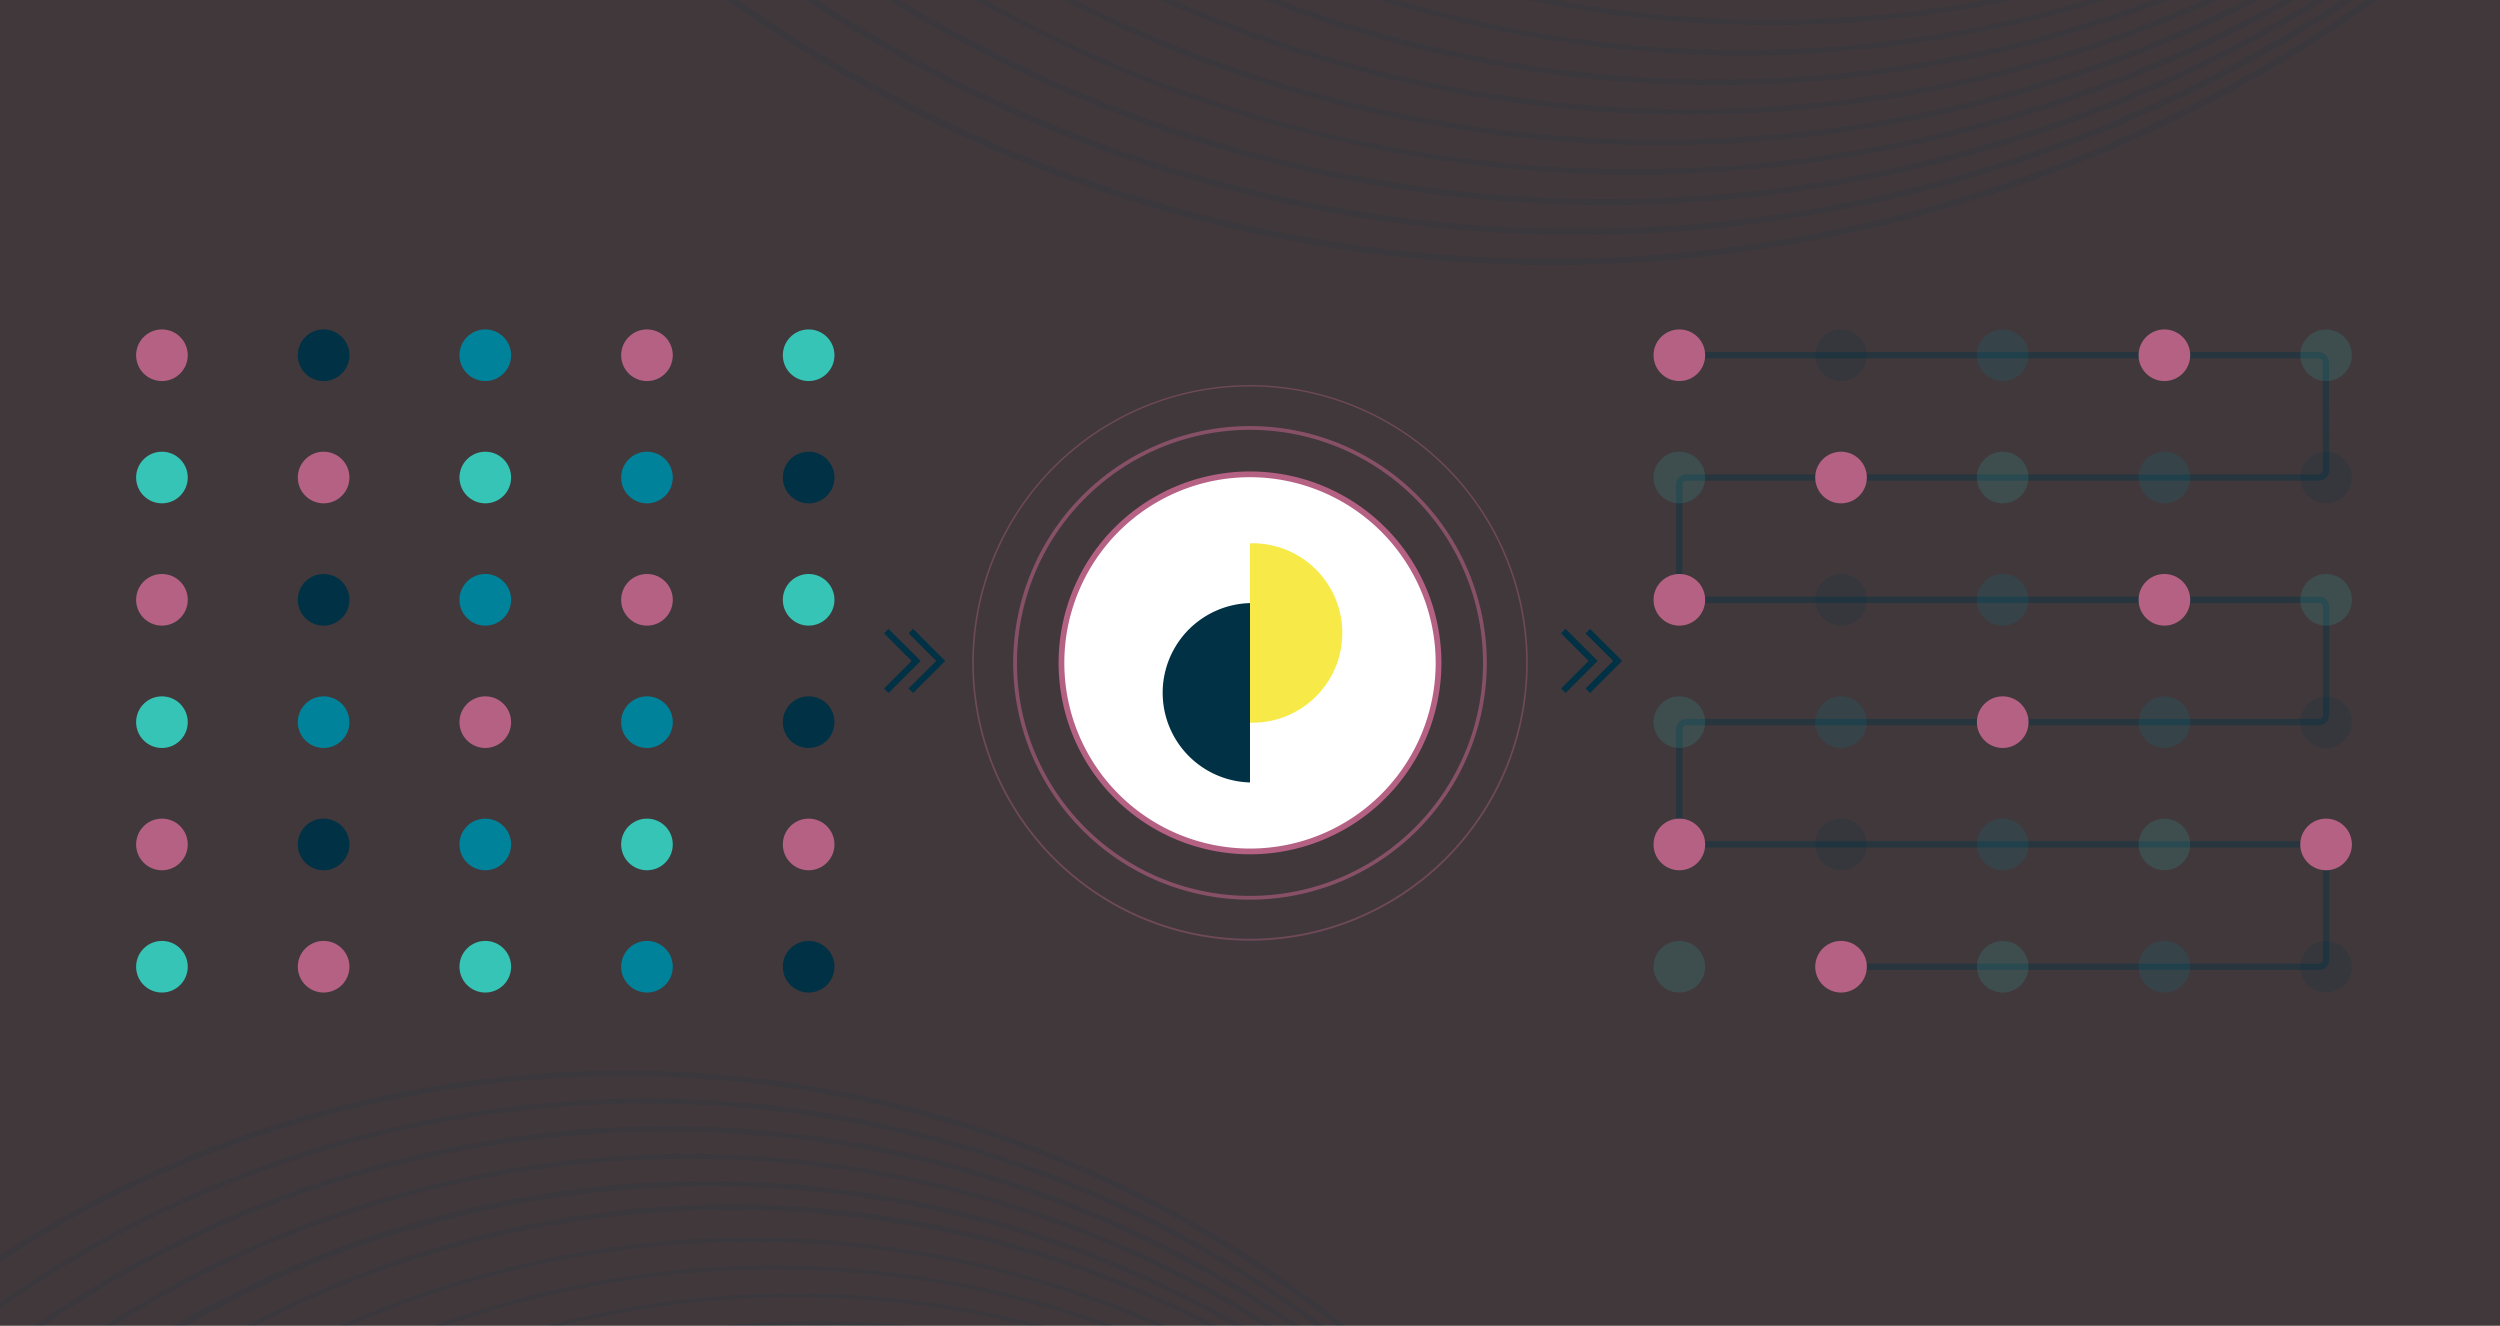 <svg id="Layer_1" data-name="Layer 1" xmlns="http://www.w3.org/2000/svg" xmlns:xlink="http://www.w3.org/1999/xlink" viewBox="0 0 396 210"><rect x="0" y="0" width="396" height="210" fill="#333333" stroke="none"/><defs><style>.cls-1,.cls-11,.cls-15{fill:none;}.cls-2{clip-path:url(#clip-path);}.cls-3{opacity:0.1;}.cls-4{fill:#003145;}.cls-5{fill:#b56183;}.cls-6{clip-path:url(#clip-path-2);}.cls-7{fill:#fff;}.cls-11,.cls-8{opacity:0.4;}.cls-9{fill:#f7ea48;}.cls-10{opacity:0.6;}.cls-11,.cls-15{stroke:#003145;stroke-miterlimit:10;}.cls-11{isolation:isolate;}.cls-12{fill:#00839a;}.cls-13{fill:#35c4b5;}.cls-14{opacity:0.15;}</style><clipPath id="clip-path"><path class="cls-1" d="M445.49,0h386a5,5,0,0,1,5,5V210h-396V5A5,5,0,0,1,445.49,0Z"/></clipPath><clipPath id="clip-path-2"><path class="cls-1" d="M5,0H391a5,5,0,0,1,5,5V210H0V5A5,5,0,0,1,5,0Z"/></clipPath></defs><g id="Group_3423" data-name="Group 3423"><g class="cls-2"><g class="cls-3"><path class="cls-4" d="M721,351c0,3-.07,5.92-.22,8.9-4.93,99.84-89.86,176.79-189.7,171.86S354.29,441.9,359.22,342.06s89.86-176.79,189.7-171.86A181,181,0,0,1,721,351Zm-362.5.41a181.45,181.45,0,1,0,.22-8.86c-.16,3-.24,5.93-.24,8.9Z"/><path class="cls-4" d="M720.86,352c0,2.9-.06,5.81-.2,8.72a178.33,178.33,0,1,1,.2-8.72Zm-355.5.4a177.19,177.19,0,1,0,.2-8.69c-.13,2.86-.19,5.74-.2,8.64Z"/><path class="cls-4" d="M720.75,352.85q0,4.27-.2,8.56a174.63,174.63,0,1,1,.2-8.56Zm-348.52.4a173.9,173.9,0,1,0,.2-8.52C372.3,347.57,372.23,350.42,372.23,353.25Z"/><path class="cls-4" d="M720.64,353.76c0,2.79-.07,5.58-.2,8.39A171.13,171.13,0,0,1,541.31,524.89h0C447.06,520.37,374.05,440,378.57,345.76S463.44,178.5,557.7,183A171.14,171.14,0,0,1,720.64,353.76Zm-341.54.39a170.4,170.4,0,1,0,178.56-170.4C463.81,179.26,383.8,252,379.3,345.8c-.13,2.8-.19,5.58-.2,8.35Z"/><path class="cls-4" d="M720.53,354.67c0,2.73-.07,5.46-.2,8.21a167.22,167.22,0,1,1,.2-8.21ZM386,355.05a166.92,166.92,0,0,0,333.65,7.8c.13-2.73.2-5.46.19-8.18a166.92,166.92,0,0,0-333.65-7.8Q386,351,386,355.05Z"/><path class="cls-4" d="M720.42,355.67c0,2.64-.07,5.29-.19,7.95C715.89,454,638.83,524,548.44,519.7S388.06,438.28,392.36,347.91s81.4-160.41,171.79-156.08C651.88,196,720.41,268.76,720.42,355.67Zm-327.57.19c0,86.56,68.25,159,155.62,163.15,90,4.32,166.76-65.41,171.07-155.42A163.46,163.46,0,0,0,393,347.94q-.15,4-.15,7.92Z"/></g></g></g><g class="cls-3"><rect class="cls-5" x="-6.24" y="-5.8" width="410.21" height="223.36" transform="translate(-0.44 0.83) rotate(-0.24)"/></g><g id="Group_3423-2" data-name="Group 3423-2"><g class="cls-6"><g class="cls-3"><path class="cls-4" d="M456.12-261q1.92,5.13,3.59,10.4A223,223,0,0,1,445.17-79.47,223,223,0,0,1,313.85,31.3,223,223,0,0,1,142.66,16.77,222.94,222.94,0,0,1,31.89-114.56,223,223,0,0,1,46.43-285.75,223,223,0,0,1,177.75-396.52,223,223,0,0,1,348.94-382,222.9,222.9,0,0,1,456.12-261ZM36.41-104.51A221.88,221.88,0,0,0,143.12,15.88,222,222,0,0,0,313.54,30.35,222,222,0,0,0,444.28-79.93a222,222,0,0,0,14.48-170.42A222,222,0,0,0,348.48-381.09a222,222,0,0,0-170.42-14.47A222,222,0,0,0,47.32-285.29,222,222,0,0,0,32.84-114.86Q34.51-109.62,36.41-104.51Z"/><path class="cls-4" d="M456.39-259.95q1.88,5,3.51,10.2A218.7,218.7,0,0,1,445.65-81.87,218.67,218.67,0,0,1,316.85,26.76,218.72,218.72,0,0,1,149,12.51,218.72,218.72,0,0,1,40.34-116.29,218.7,218.7,0,0,1,54.59-284.17,218.67,218.67,0,0,1,183.39-392.8a218.7,218.7,0,0,1,167.88,14.25A218.59,218.59,0,0,1,456.39-259.95ZM44.76-106.43A217.65,217.65,0,0,0,149.41,11.64a217.73,217.73,0,0,0,167.15,14.2A217.77,217.77,0,0,0,444.79-82.31,217.78,217.78,0,0,0,459-249.46,217.83,217.83,0,0,0,350.83-377.69a217.73,217.73,0,0,0-167.15-14.19A217.77,217.77,0,0,0,55.45-283.73,217.73,217.73,0,0,0,41.26-116.58Q42.9-111.45,44.76-106.43Z"/><path class="cls-4" d="M456.65-258.86q1.83,5,3.44,10a214.4,214.4,0,0,1-14,164.58A214.42,214.42,0,0,1,319.86,22.22a214.4,214.4,0,0,1-164.58-14A214.32,214.32,0,0,1,48.79-118a214.31,214.31,0,0,1,14-164.58A214.43,214.43,0,0,1,189-389.09a214.4,214.4,0,0,1,164.58,14A214.25,214.25,0,0,1,456.65-258.86ZM53.11-108.34A213.29,213.29,0,0,0,155.71,7.41,213.52,213.52,0,0,0,319.58,21.33a213.49,213.49,0,0,0,125.7-106,213.46,213.46,0,0,0,13.92-163.9,213.38,213.38,0,0,0-106-125.71A213.55,213.55,0,0,0,189.3-388.2a213.48,213.48,0,0,0-125.71,106A213.41,213.41,0,0,0,49.68-118.3Q51.29-113.26,53.11-108.34Z"/><path class="cls-4" d="M456.91-257.75q1.8,4.83,3.38,9.79a210.09,210.09,0,0,1-13.7,161.28A210.13,210.13,0,0,1,322.87,17.68C211.74,53,92.57-8.62,57.23-119.74S83.53-350,194.65-385.37a210.09,210.09,0,0,1,161.28,13.69A210,210,0,0,1,456.91-257.75ZM61.46-110.26A209,209,0,0,0,162,3.18,209.22,209.22,0,0,0,322.59,16.82,209.31,209.31,0,0,0,445.79-87.09a209.22,209.22,0,0,0,13.63-160.59A209.19,209.19,0,0,0,355.51-370.87a209.15,209.15,0,0,0-160.58-13.64C84.28-349.31,22.9-230.66,58.1-120Q59.66-115.08,61.46-110.26Z"/><path class="cls-4" d="M457.17-256.66q1.77,4.76,3.31,9.6a205.8,205.8,0,0,1-13.42,158A205.84,205.84,0,0,1,325.87,13.14,205.76,205.76,0,0,1,167.9-.28,205.78,205.78,0,0,1,65.68-121.47a205.84,205.84,0,0,1,13.41-158A205.79,205.79,0,0,1,200.28-381.66a205.84,205.84,0,0,1,158,13.41A205.68,205.68,0,0,1,457.17-256.66ZM69.81-112.17A204.87,204.87,0,0,0,168.3-1,205,205,0,0,0,325.61,12.3,205,205,0,0,0,446.29-89.48a205,205,0,0,0,13.36-157.31q-1.54-4.83-3.3-9.56a204.73,204.73,0,0,0-98.49-111.12,204.92,204.92,0,0,0-157.31-13.36A204.94,204.94,0,0,0,79.87-279,205,205,0,0,0,66.51-121.73Q68.06-116.9,69.81-112.17Z"/><path class="cls-4" d="M457.47-255.45q1.71,4.59,3.2,9.29C494.57-139.59,435.45-25.31,328.88,8.6S108.06-16.66,74.13-123.19,99.35-344,205.92-377.95C309.35-410.85,420-356.12,457.47-255.45ZM78.12-114.2c37.27,100.27,147.5,154.76,250.5,122,106.13-33.8,165-147.57,131.25-253.7A200.64,200.64,0,0,0,360.2-364.06a200.64,200.64,0,0,0-154-13.08A200.69,200.69,0,0,0,88-277.48a200.64,200.64,0,0,0-13.08,154Q76.41-118.77,78.12-114.2Z"/><path class="cls-4" d="M457.73-254.35q1.66,4.48,3.13,9.09A197.15,197.15,0,0,1,448-93.89a197.27,197.27,0,0,1-116.12,98c-104.3,33.17-216.13-24.68-249.32-129S107.25-341,211.56-374.2C312.77-406.43,421.11-352.88,457.73-254.35ZM86.47-116.11C122.94-18,230.83,35.35,331.64,3.28A196.43,196.43,0,0,0,447.29-94.26,196.34,196.34,0,0,0,460.09-245c-1-3.06-2-6.08-3.12-9.06C420.5-352.2,312.61-405.53,211.8-373.46,107.93-340.42,50.31-229,83.35-125.17Q84.81-120.58,86.47-116.11Z"/><path class="cls-4" d="M458-253.25c1.09,2.93,2.11,5.88,3.07,8.89C493.51-142.34,436.91-32.94,334.9-.49A192.89,192.89,0,0,1,186.83-13.06,192.93,192.93,0,0,1,91-126.65c-32.45-102,24.15-211.42,126.16-243.87C316.19-402,422.17-349.63,458-253.25ZM94.85-117.92A192,192,0,0,0,187.19-13.75,192.11,192.11,0,0,0,334.66-1.23c101.6-32.32,158-141.28,125.65-242.89S319-402.1,217.42-369.78s-158,141.29-125.65,242.9Q93.21-122.35,94.85-117.92Z"/><path class="cls-4" d="M458.22-252.25q1.61,4.33,3,8.79C493-143.72,437.64-36.76,337.9-5S131.23-28.62,99.47-128.37s23.6-206.71,123.35-238.44a188.56,188.56,0,0,1,144.76,12.3A188.37,188.37,0,0,1,458.22-252.25Zm-355,132.31c34.84,93.86,138,144.87,234.45,114.2C437-37.35,492.14-143.88,460.53-243.23a187.81,187.81,0,0,0-93.3-110.62A187.86,187.86,0,0,0,223-366.09C123.7-334.49,68.58-227.95,100.18-128.6c.93,2.92,1.92,5.81,3,8.66Z"/></g><g class="cls-3"><path class="cls-4" d="M280.49,351c0,3-.07,5.92-.21,8.9A181.64,181.64,0,0,1,90.19,532.68h0C-10.06,527.88-87.4,442.75-82.6,342.55S7.33,165,107.53,169.81h0A181.67,181.67,0,0,1,280.49,351ZM-82,351.45A180.86,180.86,0,0,0,99,532.17c99.88-.07,180.8-81.11,180.72-181A180.86,180.86,0,0,0-22.76,217.45a179.58,179.58,0,0,0-59,125.19C-81.92,345.55-82,348.48-82,351.45Z"/><path class="cls-4" d="M280.38,352q0,4.35-.21,8.72a178.06,178.06,0,1,1,.21-8.72Zm-355.51.4A177.42,177.42,0,1,0-17,220.88,176.2,176.2,0,0,0-74.92,343.66c-.14,2.89-.21,5.78-.21,8.69Z"/><path class="cls-4" d="M280.27,352.85q0,4.27-.21,8.56A174.62,174.62,0,0,1,97.3,527.49h0a174.64,174.64,0,1,1,137.6-291.87A173.38,173.38,0,0,1,280.27,352.85Zm-348.53.4a173.89,173.89,0,1,0,57-128.89A172.75,172.75,0,0,0-68,344.73C-68.19,347.57-68.26,350.42-68.26,353.25Z"/><path class="cls-4" d="M280.15,353.76c0,2.79-.06,5.58-.2,8.39A171.1,171.1,0,0,1,100.88,524.89h0C6.57,520.37-66.44,440-61.92,345.76S23,178.5,117.21,183A171.14,171.14,0,0,1,280.15,353.76Zm-341.53.39A170.4,170.4,0,1,0,117.18,183.74C23.33,179.26-56.69,252-61.18,345.8c-.14,2.79-.2,5.57-.2,8.35Z"/><path class="cls-4" d="M280,354.67c0,2.73-.06,5.46-.19,8.21a167.82,167.82,0,1,1,.19-8.21Zm-334.55.38a166.94,166.94,0,0,0,333.69,7.8c.13-2.73.19-5.46.2-8.18a166.92,166.92,0,0,0-333.65-7.8c-.13,2.75-.19,5.48-.2,8.18Z"/><path class="cls-4" d="M279.93,355.67q0,4-.19,7.95C275.41,454,198.34,524,108,519.7S-52.43,438.28-48.13,347.91,33.27,187.5,123.66,191.83C211.39,196,279.92,268.76,279.93,355.67Zm-327.57.19c0,86.56,68.25,159,155.62,163.15,90,4.32,166.76-65.41,171.08-155.42A163.44,163.44,0,1,0-47.35,346.11l-.09,1.83q-.2,4-.2,7.92Z"/><path class="cls-4" d="M279.82,356.58q0,3.87-.19,7.78A160.62,160.62,0,0,1,111.51,517.1c-88.46-4.24-157-79.65-152.74-168.1S38.42,192,126.89,196.23C212.74,200.35,279.82,271.52,279.82,356.58Zm-320.58.18c0,84.72,66.79,155.58,152.3,159.68A160,160,0,0,0,279,364.32c.13-2.59.19-5.18.19-7.74,0-84.72-66.8-155.59-152.3-159.69-88.1-4.22-163.21,64-167.44,152.12-.15,2.59-.21,5.18-.21,7.75Z"/><path class="cls-4" d="M279.71,357.48c0,2.53-.06,5.06-.19,7.61-4.14,86.53-77.92,153.56-164.45,149.41A157.11,157.11,0,0,1-34.34,350.05h0c4.15-86.53,77.92-153.56,164.45-149.41C214.09,204.67,279.71,274.28,279.71,357.48Zm-313.6.27a156.48,156.48,0,0,0,149,156.12C201.3,518,274.77,451.25,278.9,365.06S216.27,205.4,130.08,201.27-29.58,263.9-33.71,350.08q-.18,3.84-.18,7.67Z"/><path class="cls-4" d="M279.6,358.3q0,3.75-.18,7.53c-4.06,84.6-76.19,150.13-160.79,146.08S-31.48,435.74-27.45,351.12,48.74,201,133.34,205.05A153.59,153.59,0,0,1,279.6,358.3Zm-306.6.26c0,81,63.89,148.82,145.68,152.74,84.27,4,156.11-61.23,160.15-145.5a153,153,0,0,0-145.5-160.15h0C49,201.61-22.8,266.88-26.84,351.15-27,353.63-27,356.11-27,358.56Z"/><path class="cls-4" d="M279.48,359.3c0,2.41-.05,4.83-.17,7.27-4,82.67-74.44,146.7-157.12,142.74a150.1,150.1,0,0,1,14.37-299.86C216.8,213.29,279.48,279.8,279.48,359.3Zm-299.62.25A149.52,149.52,0,0,0,122.22,508.73c82.35,3.94,152.56-59.84,156.51-142.19.11-2.43.16-4.85.17-7.24,0-79.19-62.44-145.44-142.36-149.27A149.51,149.51,0,0,0-20,352.16h0v.05h0c-.09,2.45-.14,4.9-.14,7.33Z"/></g></g></g><circle class="cls-7" cx="198" cy="105" r="29.87"/><path class="cls-5" d="M198,135.32A30.32,30.32,0,1,1,228.32,105,30.31,30.31,0,0,1,198,135.32Zm0-59.73A29.41,29.41,0,1,0,227.41,105h0A29.44,29.44,0,0,0,198,75.59Z"/><g class="cls-8"><path class="cls-5" d="M198,149a44,44,0,1,1,44-44A44,44,0,0,1,198,149Zm0-87.78A43.74,43.74,0,1,0,241.74,105,43.74,43.74,0,0,0,198,61.22Z"/></g><path class="cls-4" d="M198,123.94a14.21,14.21,0,0,1,0-28.41Z"/><path class="cls-9" d="M198,86.06a14.21,14.21,0,1,1,.82,28.41H198Z"/><g class="cls-10"><path class="cls-5" d="M198,142.51A37.51,37.51,0,1,1,235.51,105h0A37.54,37.54,0,0,1,198,142.51Zm0-74.42A36.91,36.91,0,1,0,234.91,105,36.92,36.92,0,0,0,198,68.09Z"/></g><circle class="cls-5" cx="25.65" cy="56.27" r="4.09"/><circle class="cls-4" cx="51.26" cy="56.27" r="4.09"/><path class="cls-11" d="M266,56.27H367.27a1.15,1.15,0,0,1,1.13,1.13h0l.05,17.11a1.15,1.15,0,0,1-1.13,1.13H267.14A1.14,1.14,0,0,0,266,76.77V93.89A1.13,1.13,0,0,0,267.14,95H367.33a1.13,1.13,0,0,1,1.12,1.13v17.12a1.13,1.13,0,0,1-1.12,1.13H267.14a1.15,1.15,0,0,0-1.13,1.13h0v17.11a1.15,1.15,0,0,0,1.13,1.13H367.33a1.12,1.12,0,0,1,1.12,1.12h0V152a1.12,1.12,0,0,1-1.11,1.13H291.62"/><circle class="cls-12" cx="76.87" cy="56.27" r="4.09"/><circle class="cls-5" cx="102.48" cy="56.27" r="4.09"/><circle class="cls-13" cx="128.09" cy="56.27" r="4.09"/><circle class="cls-13" cx="25.65" cy="75.64" r="4.09"/><circle class="cls-5" cx="51.26" cy="75.64" r="4.09"/><circle class="cls-13" cx="76.87" cy="75.64" r="4.09"/><circle class="cls-12" cx="102.48" cy="75.64" r="4.09"/><circle class="cls-4" cx="128.09" cy="75.64" r="4.09"/><circle class="cls-5" cx="25.65" cy="95.01" r="4.09"/><circle class="cls-4" cx="51.26" cy="95.01" r="4.09"/><circle class="cls-12" cx="76.87" cy="95.01" r="4.09"/><circle class="cls-5" cx="102.48" cy="95.01" r="4.09"/><circle class="cls-13" cx="128.09" cy="95.01" r="4.09"/><circle class="cls-13" cx="25.65" cy="114.39" r="4.09"/><circle class="cls-12" cx="51.26" cy="114.39" r="4.09"/><circle class="cls-5" cx="76.87" cy="114.39" r="4.09"/><circle class="cls-12" cx="102.48" cy="114.39" r="4.09"/><circle class="cls-4" cx="128.09" cy="114.39" r="4.09"/><circle class="cls-5" cx="25.65" cy="133.76" r="4.09"/><circle class="cls-4" cx="51.26" cy="133.76" r="4.09"/><circle class="cls-12" cx="76.87" cy="133.76" r="4.09"/><circle class="cls-13" cx="102.48" cy="133.76" r="4.09"/><circle class="cls-5" cx="128.09" cy="133.76" r="4.09"/><circle class="cls-13" cx="25.65" cy="153.13" r="4.09"/><circle class="cls-5" cx="51.26" cy="153.13" r="4.09"/><circle class="cls-13" cx="76.87" cy="153.13" r="4.09"/><circle class="cls-12" cx="102.48" cy="153.13" r="4.09"/><circle class="cls-4" cx="128.09" cy="153.13" r="4.09"/><circle class="cls-5" cx="266.01" cy="56.27" r="4.09"/><g class="cls-14"><circle class="cls-4" cx="291.62" cy="56.27" r="4.09"/></g><g class="cls-14"><circle class="cls-12" cx="317.23" cy="56.27" r="4.09"/></g><circle class="cls-5" cx="342.84" cy="56.27" r="4.09"/><g class="cls-14"><circle class="cls-13" cx="368.45" cy="56.27" r="4.09"/></g><g class="cls-14"><circle class="cls-13" cx="266.01" cy="75.64" r="4.09"/></g><circle class="cls-5" cx="291.62" cy="75.64" r="4.09"/><g class="cls-14"><circle class="cls-13" cx="317.23" cy="75.64" r="4.09"/></g><g class="cls-14"><circle class="cls-12" cx="342.84" cy="75.64" r="4.09"/></g><g class="cls-14"><circle class="cls-4" cx="368.45" cy="75.64" r="4.09"/></g><circle class="cls-5" cx="266.01" cy="95.01" r="4.09"/><g class="cls-14"><circle class="cls-4" cx="291.62" cy="95.01" r="4.09"/></g><g class="cls-14"><circle class="cls-12" cx="317.23" cy="95.01" r="4.09"/></g><circle class="cls-5" cx="342.84" cy="95.01" r="4.09"/><g class="cls-14"><circle class="cls-13" cx="368.45" cy="95.01" r="4.09"/></g><g class="cls-14"><circle class="cls-13" cx="266.01" cy="114.39" r="4.09"/></g><g class="cls-14"><circle class="cls-12" cx="291.62" cy="114.39" r="4.09"/></g><circle class="cls-5" cx="317.23" cy="114.39" r="4.09"/><g class="cls-14"><circle class="cls-12" cx="342.84" cy="114.39" r="4.09"/></g><g class="cls-14"><circle class="cls-4" cx="368.45" cy="114.39" r="4.09"/></g><circle class="cls-5" cx="266.01" cy="133.76" r="4.09"/><g class="cls-14"><circle class="cls-4" cx="291.62" cy="133.76" r="4.09"/></g><g class="cls-14"><circle class="cls-12" cx="317.23" cy="133.76" r="4.09"/></g><g class="cls-14"><circle class="cls-13" cx="342.84" cy="133.76" r="4.09"/></g><circle class="cls-5" cx="368.45" cy="133.76" r="4.09"/><g class="cls-14"><circle class="cls-13" cx="266.01" cy="153.13" r="4.09"/></g><circle class="cls-5" cx="291.62" cy="153.13" r="4.09"/><g class="cls-14"><circle class="cls-13" cx="317.23" cy="153.13" r="4.09"/></g><g class="cls-14"><circle class="cls-12" cx="342.84" cy="153.13" r="4.09"/></g><g class="cls-14"><circle class="cls-4" cx="368.45" cy="153.13" r="4.09"/></g><polyline class="cls-15" points="144.28 99.97 149.01 104.69 144.28 109.41"/><polyline class="cls-15" points="140.39 99.97 145.12 104.69 140.39 109.41"/><polyline class="cls-15" points="251.51 99.97 256.24 104.69 251.51 109.41"/><polyline class="cls-15" points="247.62 99.97 252.35 104.69 247.63 109.41"/></svg>